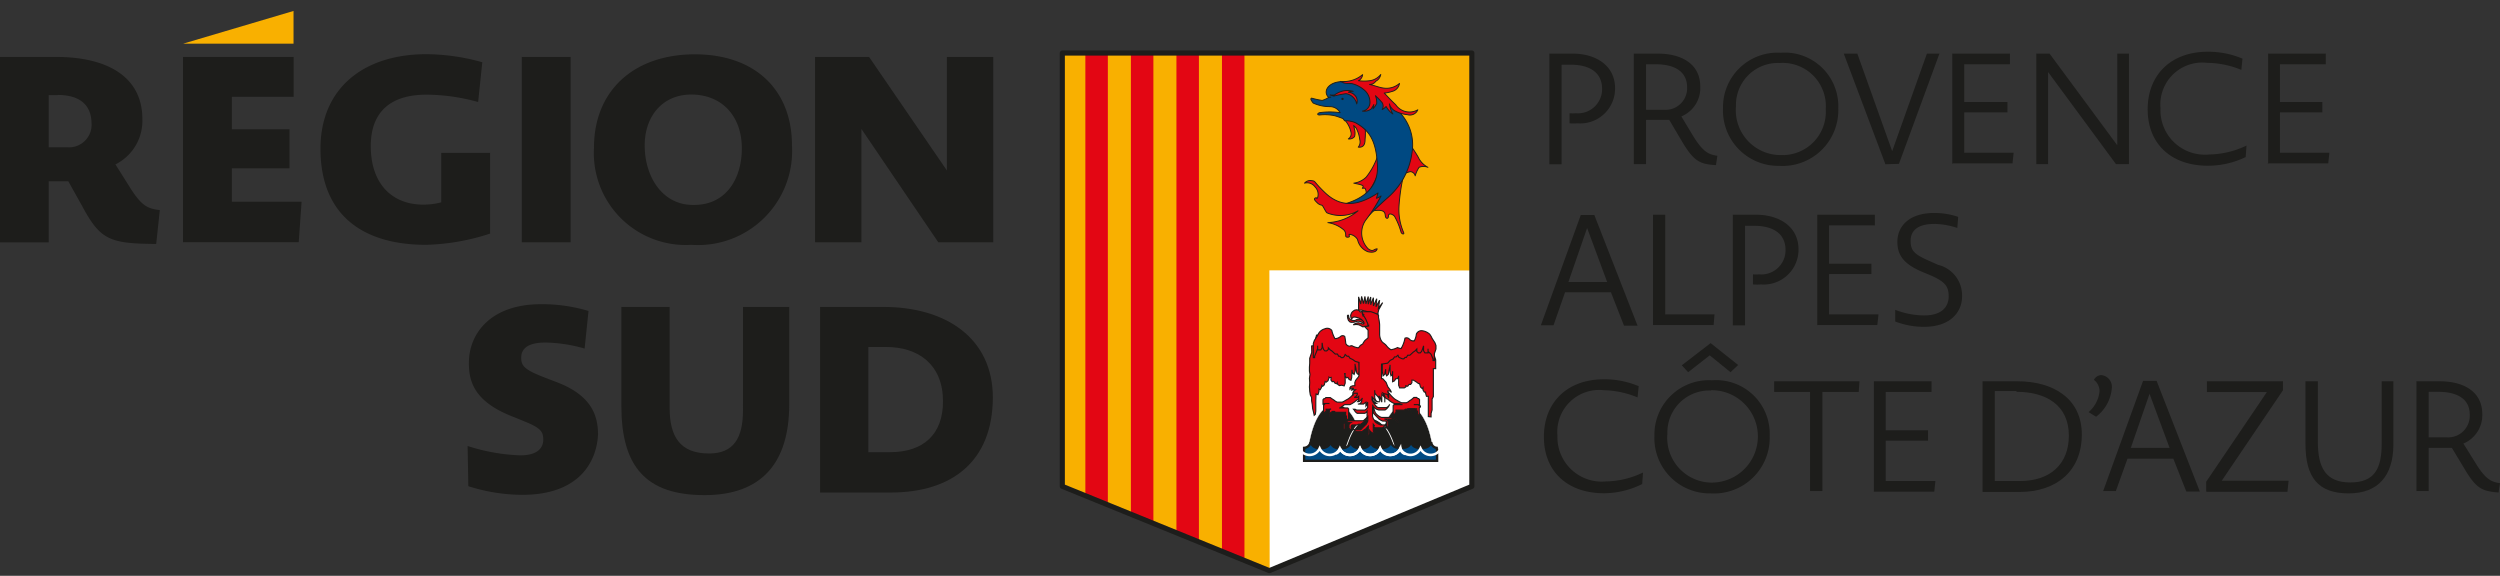 <svg xmlns="http://www.w3.org/2000/svg" xmlns:xlink="http://www.w3.org/1999/xlink" id="Calque_1" data-name="Calque 1" viewBox="0 0 173.49 39.96"><rect x="0" y="0" width="173.49" height="39.96" fill="#333333" stroke="none"/><defs><clipPath id="clip-path" transform="translate(-506.69 -20.92)"><path d="M594.66,60.52h0l1-.36,1.06-.44c2.41-1,2.8-1.15,5.57-2.32,1.59-.67,6.59-2.73,6.59-2.73V24.59H580.45s0,25.24,0,30.08c0,0,9,3.8,10.63,4.33" style="fill:none"></path></clipPath></defs><title>regionsud</title><g style="clip-path:url(#clip-path)"><polygon points="103.16 39.96 103.06 0 72.72 0 72.82 39.96 103.16 39.96" style="fill:#f9b000"></polygon><polygon points="102.1 35.95 103.08 18.77 88.09 18.76 88.11 39.8 102.1 35.95" style="fill:#fff"></polygon><rect x="75.32" width="1.56" height="35.33" style="fill:#e30613"></rect><rect x="78.48" width="1.56" height="36.64" style="fill:#e30613"></rect><rect x="81.64" width="1.56" height="38.04" style="fill:#e30613"></rect><rect x="84.8" width="1.56" height="39.19" style="fill:#e30613"></rect><path d="M594.63,22.15" transform="translate(-506.69 -20.92)" style="fill:none;stroke:#1d1d1b;stroke-width:0.355px"></path><path d="M594.63,56.3" transform="translate(-506.69 -20.92)" style="fill:none;stroke:#1d1d1b;stroke-width:0.355px"></path></g><path d="M608.83,54.67V24.6H580.41V54.67l14.37,5.85Z" transform="translate(-506.69 -20.92)" style="fill:none;stroke:#1d1d1b;stroke-linecap:round;stroke-linejoin:round;stroke-width:0.355px"></path><path d="M606.11,52c-0.24-1.85-1-3-1.9-3s-1.67,1.35-1.89,3.3" transform="translate(-506.69 -20.92)" style="fill:#1d1d1b;stroke:#fff;stroke-width:0.024px"></path><path d="M601.29,52.26c-0.19-2-1-3.29-1.94-3.29s-1.6,1.23-1.86,3" transform="translate(-506.69 -20.92)" style="fill:#1d1d1b;stroke:#fff;stroke-width:0.024px"></path><path d="M603.5,52.08c-0.34-1.33-1-2.12-1.74-2.12s-1.37.88-1.71,2.24" transform="translate(-506.69 -20.92)" style="fill:#1d1d1b;stroke:#fff;stroke-width:0.059px"></path><polygon points="94.5 22.19 94.42 22.16 94.34 22.16 94.28 22.16 94.2 22.16 94.14 22.18 94.09 22.21 94.02 22.24 93.96 22.25 93.89 22.24 93.82 22.23 93.74 22.2 93.69 22.16 93.63 22.11 93.6 22.01 93.59 21.95 93.58 21.89 93.55 21.87 93.51 21.9 93.51 21.97 93.52 22.06 93.55 22.16 93.58 22.24 93.63 22.29 93.68 22.34 93.74 22.36 93.82 22.37 93.89 22.36 93.96 22.36 94.02 22.34 94.1 22.32 94.2 22.29 94.3 22.29 94.37 22.3 94.44 22.33 94.5 22.36 94.57 22.4 94.63 22.44 94.69 22.45 94.71 22.38 94.68 22.3 94.64 22.24 94.6 22.21 94.56 22.17 94.5 22.19" style="fill:#e30613;stroke:#1d1d1b;stroke-width:0.078px"></polygon><polyline points="94.64 22.49 94.54 22.48 94.42 22.43 94.26 22.4 94.15 22.42 94.02 22.47 93.91 22.54 93.98 22.53 94.06 22.52 94.17 22.52 94.3 22.54 94.41 22.59 94.5 22.64 94.57 22.68 95.07 22.62 95.04 22.22 94.76 21.94 94.58 21.92 94.53 21.61 94.39 21.65 94.32 21.56 94.22 21.51 94.14 21.5 94.02 21.52 93.92 21.58 93.83 21.66 93.78 21.74 93.73 21.88 93.75 22.04 93.8 22.15 93.84 22.07 93.89 22.02 93.98 22 94.08 22.01 94.21 22.04 94.34 22.09 94.47 22.16 94.55 22.24 94.62 22.31 94.66 22.42 94.64 22.49" style="fill:#e30613;stroke:#1d1d1b;stroke-width:0.078px"></polyline><path d="M602.64,41.92l-0.29.38,0.08-.55-0.25.46,0.05-.56-0.23.5,0-.57-0.19.49V41.53l-0.17.5,0-.53-0.16.51h0l-0.07-.52-0.1.5-0.13-.5-0.06.53-0.15-.5,0,0.54h0v0.3h0v0.08a1.14,1.14,0,0,0,.2,0l0.92,0.24a1.83,1.83,0,0,1,.23.07l0-.14h0l0.05-.2h0v0Z" transform="translate(-506.69 -20.92)" style="fill:#e30613;stroke:#1d1d1b;stroke-width:0.078px"></path><path d="M606.39,52.06V52a0.42,0.42,0,0,1-.38-0.41,0.52,0.52,0,0,1-.45.4h-0.48a0.52,0.52,0,0,1-.47-0.42h0a0.51,0.51,0,0,1-.46.42h-0.47a0.51,0.51,0,0,1-.47-0.42h0a0.53,0.53,0,0,1-.49.43h-0.4a0.54,0.54,0,0,1-.51-0.41,0.53,0.53,0,0,1-.49.42h-0.4a0.55,0.55,0,0,1-.5-0.4,0.54,0.54,0,0,1-.47.4h-0.45a0.53,0.53,0,0,1-.47-0.4,0.58,0.58,0,0,1-.54.4h-0.31a0.57,0.57,0,0,1-.54-0.41,0.49,0.49,0,0,1-.45.4v0.9h9.23v-0.8Z" transform="translate(-506.69 -20.92)" style="fill:#004982;stroke:#1d1d1b;stroke-width:0.164px"></path><polygon points="94.31 25.1 94 24.79 94 24.79 94 24.79 93.92 24.71 93.93 24.77 93.75 24.72 93.89 24.35 93.13 24.15 92.33 23.84 91.93 23.23 91.36 23.26 91.23 23.82 91.18 23.99 91.02 24.01 91.03 24.45 90.89 24.86 90.89 25.2 90.87 25.47 90.87 25.76 90.91 25.98 90.87 26.25 90.89 26.56 90.87 26.85 90.89 27.15 90.93 27.41 91.02 27.58 91.02 27.8 91.07 28.09 91.09 28.34 91.15 28.58 91.2 28.82 91.28 28.75 91.31 28.53 91.31 28.19 91.31 27.78 91.33 27.34 91.46 27.39 91.53 27.17 91.53 27 91.61 27.05 91.7 26.9 91.73 26.74 91.79 26.81 91.9 26.71 91.96 26.47 92.03 26.52 92.16 26.42 92.23 26.2 92.23 26.18 92.26 26.21 92.38 26.19 92.36 26.37 92.45 26.49 92.56 26.47 92.64 26.59 92.78 26.64 92.8 26.56 92.84 26.68 92.95 26.76 93.1 26.73 93.28 26.78 93.35 26.59 93.35 26.3 93.32 26 93.31 25.93 93.35 25.93 93.34 26.07 93.43 26.22 93.54 26.19 93.62 26.33 93.75 26.39 93.8 26.22 93.82 25.87 93.82 25.67 93.86 25.88 93.97 25.98 94.04 25.76 94.04 25.42 94.03 25.25 94.16 25.9 94.27 26 94.34 25.78 94.34 25.44 94.31 25.1" style="fill:#e30613;stroke:#1d1d1b;stroke-width:0.078px"></polygon><path d="M606.32,46.5l0-.27V45.89l-0.12-.37V45H606.1a2,2,0,0,0-.21-0.58,2,2,0,0,0-1.06.17l-0.6.1a0.7,0.7,0,0,1-.41.46,2,2,0,0,1-.77.09l-0.14.52-0.29.28,0,0.34v0.34L602.67,47l0.11-.1,0.07-.36v0.3L602.92,47l0.11-.1,0.13-.66v0.52L603.22,47l0.11-.1,0-.22v0.21l0,0.35,0,0.17,0.13-.06,0.09-.15,0.11,0,0.09-.14V47h0l0,0.07,0,0.29v0.29l0.07,0.19,0.17,0,0.15,0,0.11-.07,0-.13,0,0.08,0.13,0,0.09-.12,0.11,0,0.09-.12,0-.18,0.11,0,0,0v0L605,47.44l0.13,0.1,0.07,0,0.07,0.24,0.11,0.1,0.06-.07,0,0.17,0.09,0.15,0.09,0V48.2l0.06,0.22,0.13,0,0,0.44v0.75l0,0.22L606,49.85l0-.24,0.07-.24,0-.24,0-.29V48.61l0.09-.17,0-.27,0-.29,0-.29,0-.32,0-.27,0-.22V46.5Z" transform="translate(-506.69 -20.92)" style="fill:#e30613;stroke:#1d1d1b;stroke-width:0.078px"></path><path d="M604.2,52.42a0.45,0.45,0,0,1-.33-0.38h0a0.77,0.77,0,0,1-1.4,0h0a0.77,0.77,0,0,1-1.4,0h0a0.77,0.77,0,0,1-1.4,0h0a0.77,0.77,0,0,1-1.4,0h0a0.77,0.77,0,0,1-1.4,0h0a0.38,0.38,0,0,1-.28.35" transform="translate(-506.69 -20.92)" style="fill:none;stroke:#fff;stroke-width:0.178px"></path><path d="M607,52.42a0.45,0.45,0,0,1-.33-0.38h0a0.77,0.77,0,0,1-1.4,0h0a0.77,0.77,0,0,1-1.4,0h0a0.77,0.77,0,0,1-1.4,0h0a0.77,0.77,0,0,1-1.4,0h0a0.77,0.77,0,0,1-1.4,0h0a0.38,0.38,0,0,1-.28.35" transform="translate(-506.69 -20.92)" style="fill:none;stroke:#fff;stroke-width:0.178px"></path><path d="M605.26,49.16l0-.07-0.06,0L605.09,49l-0.08,0-0.08,0h-0.13l0.09,0,0.09,0h0l0.09,0h0.07l0,0,0.06,0,0,0.09,0-.07V48.82l0-.09,0-.08-0.06-.07-0.06,0h0v0l-0.08-.08H605l-0.1,0-0.09,0-0.09.08-0.1.08-0.11.07-0.1.08-0.12.06-0.08,0-0.13,0-0.13,0-0.13-.06-0.14-.08-0.11-.06-0.11-.07-0.12-.11-0.1-.1-0.07-.08-0.09-.11-0.09-.1-0.1-.13-0.34-.09,0.24,0.6,0.1,0.1L603,48.62l0.13,0.12,0.17,0.11,0.14,0.07,0.13,0,0.14,0,0.1,0,0.15,0.08,0.06,0-0.13,0h-0.29l-0.09,0-0.08,0-0.06.07,0,0.11v0.06h0l0,0.1v0.18l0,0.06,0,0.07,0.06,0h0.14l0.06,0h-0.11l0-.06,0-.06V49.64h0l0.05,0,0-.06,0-.06,0-.07,0-.07,0.07,0H604l0.09,0,0.06,0,0.06-.06,0,0,0.06,0,0.08,0,0.09,0.06,0.08,0.06,0.06,0,0,0,0,0.06v0.08l0,0.07,0.07,0h0v0.05l0,0.08,0,0.08,0,0.08,0,0-0.06,0h-0.1l0,0h0.08l0,0,0,0,0.06,0,0-.08,0-.1V49.79l0,0h0V49.66l0-.07-0.06,0V49.48l0-.06,0,0-0.06-.08-0.08-.06H605l0,0,0,0,0,0.08,0,0.09,0.06,0v0l0,0.07v0.15l0,0.06h0l0.06,0,0.06-.07,0-.07,0-.08V49.39l0,0,0-.08,0-.08Z" transform="translate(-506.69 -20.92)" style="fill:#e30613;stroke:#1d1d1b;stroke-width:0.078px"></path><path d="M600.88,47.94l-0.1.13-0.09.11-0.09.1-0.07.08-0.1.1-0.12.1-0.11.07-0.11.06-0.13.08-0.13.06-0.13,0-0.13,0-0.08,0-0.12-.06-0.1-.08-0.11-.07-0.1-.07L599,48.51l-0.09,0-0.1,0H598.7l-0.08.08v0h0l-0.06,0-0.06.07,0,0.08,0,0.09v0.11l0,0.07,0-.09,0.06,0,0,0h0.07l0.1,0h0.13l0.09,0h-0.14l-0.08,0-0.08,0L598.6,49l-0.06,0,0,0.07,0,0,0,0.08,0,0.08,0,0v0.12l0,0.08,0,0.07,0.06,0.07,0.06,0h0l0-.06V49.56l0-.07v0l0.06,0,0-.09,0-.08,0,0,0,0h0.34L599,49.3l-0.06.08,0,0,0,0.06v0.07l-0.06,0v0.15h0l0,0V50l0,0.1,0,0.08,0.06,0,0,0,0,0h0.08l0,0h-0.1l-0.06,0,0,0,0-.08,0-.08,0-.08V49.84h0l0.07,0,0-.07V49.65l0-.06,0,0,0.06,0,0.08-.06,0.09-.06,0.08,0,0.06,0,0,0,0.06,0.06,0.06,0,0.09,0H600l0.07,0,0,0.07,0,0.07,0,0.06,0,0.06,0.06,0h0v0.11l0,0.06,0,0.06h-0.11l0.06,0h0.14l0.06,0,0-.07,0-.06V49.57l0-.1h0V49.41l0-.11-0.06-.07-0.08,0-0.09,0h-0.29l-0.14,0,0.06,0L600,49l0.1,0,0.14,0,0.13,0,0.14-.07,0.17-.11,0.13-.11,0.11-.07,0.1-.1,0.24-.6Z" transform="translate(-506.69 -20.92)" style="fill:#e30613;stroke:#1d1d1b;stroke-width:0.078px"></path><path d="M606.34,45.14l0-.24-0.07-.19-0.09-.14-0.11-.17a1.33,1.33,0,0,0-.17-0.29,0.94,0.94,0,0,0-.55-0.24,0.38,0.38,0,0,0-.37.24,1.14,1.14,0,0,1-.15.47,0.38,0.38,0,0,1-.32-0.11,0.26,0.26,0,0,0-.32-0.08,2.15,2.15,0,0,1-.27.72,1,1,0,0,1-.25-0.07,1.38,1.38,0,0,1-.45.15,1,1,0,0,1-.33-0.3,1,1,0,0,0-.19-0.16l-0.11-.1-0.06-.1v0a0.92,0.92,0,0,1-.1-0.42c0-.12,0-0.45,0-0.62S602.37,43,602.36,43a0.49,0.49,0,0,1,0-.17h0l-0.1-.13,0,0,0,0,0,0-0.05,0,0,0a2.72,2.72,0,0,0-.39-0.15h-0.18l-0.13,0h-0.21l-0.07,0,0,0.06,0,0.08,0.07,0.09,0.05,0.09,0.06,0.1,0.07,0.12,0.07,0.17,0.06,0.12,0,0.07,0.06,0.13V43.5l-0.1.07h-0.18l0.11,0.13,0.08,0.08,0.05,0.06v0.12l0,0.11,0,0.09,0,0.11v0.09a2.08,2.08,0,0,1-.2.17,1,1,0,0,0-.17.26,1.67,1.67,0,0,1-.17.1,0.59,0.59,0,0,1-.14.17,1.43,1.43,0,0,1-.37-0.11,0.17,0.17,0,0,0-.21,0,0.33,0.33,0,0,1-.29-0.2,3.82,3.82,0,0,0-.07-0.48,0.22,0.22,0,0,0-.29,0,0.6,0.6,0,0,1-.39.15,2.1,2.1,0,0,1-.22-0.57,0.4,0.4,0,0,0-.48-0.11,0.72,0.72,0,0,0-.44.33l-0.09.17-0.11.17-0.09.14-0.07.2,0,0.24,0,0.27,0,0.29,0,0.19,0.09,0,0-.1,0.07-.17,0.07-.17,0.07-.2,0-.19,0,0.17,0,0.12,0.11,0,0.11,0,0.09-.15,0-.15,0-.19L598.48,45l0.06,0.17,0.09,0.1,0.13,0,0.11-.1V45.06L599,45.2l0.11,0.07,0.13,0.12,0.11,0.1h0.15l0.09,0.15,0.09,0,0.09,0.1h0.11l0.09-.07,0.07-.15,0.13,0.12,0.11,0,0.08,0.13,0.22,0.11L600.74,46,601,46.07h0v0.16l0,0.14,0,0.07v0.21l0,0.06v0l0,0.09V47l-0.05.09-0.05.06-0.07.08-0.07.1-0.05.13,0,0.1v0.13h-0.14l-0.14.05-0.06.08V48l0-.09,0.07-.05,0.07,0h0.13l-0.12.06-0.05.1,0.06-.05,0.06,0h0.16l-0.1.08-0.08.13,0,0.14,0,0.08,0-.09,0-.1,0.05,0,0.09,0h0.07l0.1,0,0,0.09-0.05.09-0.06.06-0.1.05h0.15l0.07,0,0.09-.08,0,0.1,0,0.09,0,0.1-0.07.08h0.09l0.08-.05,0.08-.1,0.08-.1-0.05.11,0,0.1-0.05.11-0.12.1-0.1,0,0,0h0.19l0.1,0,0.11,0,0.06-.06,0.1-.07,0,0.09,0,0.09,0,0.09,0.06-.08,0-.06,0.06-.14v0.08l0,0.12,0,0.09,0,0.09-0.07.08-0.05.05-0.08.05-0.12,0h-0.44l-0.11-.06-0.11,0,0.05,0.06,0.05,0.08,0.07,0.08,0.08,0.06,0.1,0h0.34l0.1,0,0.07-.05,0.08-.1v0.14l0,0.1,0,0.09,0,0.08-0.07.09-0.1.09-0.08.08-0.1,0-0.1,0-0.12,0h-0.52l-0.12,0-0.09,0-0.11.06-0.08.06-0.05.08,0,0.08v0.2l0,0.1,0.05,0.05,0.06,0H600l0.07,0,0.06-.09-0.05.05-0.05,0h-0.06l-0.06,0,0-.08V50.42l0-.09,0.08-.08,0.11,0,0.12,0h0.22l-0.08.05-0.06.09,0,0.13v0.1l0.05,0.08,0.09,0.06h0.13l-0.05,0-0.06-.08,0-.09,0-.1,0.06-.08,0.09,0h0.12l0.13,0,0.11-.05,0.15,0,0.11-.08,0.11-.08,0.11-.1,0.07-.1,0.09-.15v0.28l-0.05.11-0.05.1-0.09.09-0.1.1-0.08.08-0.07.08-0.08.06-0.11,0h-0.2l-0.09,0-0.12-.1,0.08,0.1,0.07,0.08,0.11,0.05,0.07,0h0.12l0.14,0,0.1-.05,0.1-.08,0.1-.06,0.1-.11,0.08-.09,0,0.06v0.34l0,0.11-0.05.06-0.07,0h-0.12l0.08,0.05h0.17l0.09-.05v0.22l0,0.14,0,0.1,0-.09,0-.12,0-.14,0-.11V50.79l0.06,0.08,0.07,0.05L602,51l0.12,0-0.08,0,0-.06-0.05-.09,0-.08,0-.1V50.49l0-.13,0.08,0.1L602,50.55l0.12,0.06,0.08,0,0.09,0h0.13l0.11,0,0.11,0,0.09-.08,0.07-.06,0.06-.11,0,0.05-0.06,0-0.06,0-0.07,0h-0.07l-0.11,0-0.11-.05-0.11-.05-0.08-.06-0.07-.06-0.05-.1L602,50l-0.06-.17,0-.19,0-.23,0-.29,0,0.15,0.05,0.13L602,49.58l0.08,0.1,0.12,0.13,0.1,0.1L602.38,50l0.13,0.08,0.13,0.06,0.13,0,0.07,0,0.07,0.05,0,0.06,0,0.11v0.11l0,0.08-0.14.08h0.11l0.08-.05,0.06-.08,0-.1v-0.1l0-.12L603,50.11l-0.1-.07L602.76,50h0.46l0.14,0,0.14,0.06,0.1,0.06,0.09,0.09,0.06,0.1,0,0.15v0.2l0-.15V50.41l0-.14-0.06-.11-0.09-.1L603.51,50l-0.16-.06-0.13-.05h-0.49l-0.16,0-0.13-.05-0.13-.09-0.11-.1-0.07-.09-0.05-.14L602,49.2,601.93,49,602,49.14l0.09,0.09,0.11,0.08,0.16,0.06h0.33l0.12,0,0.11-.08,0.12-.14,0.09-.17-0.06.1-0.08.08-0.09.05-0.12,0h-0.13l-0.16,0-0.15,0-0.12-.06L602.1,49,602,48.87l-0.07-.13-0.05-.16,0.05,0.13,0.07,0.1,0.11,0.1,0.1,0-0.12-.09L602,48.76l-0.05-.1-0.07-.23L602,48.57l0.08,0.12,0.08,0.06,0.1,0.05h0.11l0.07,0,0,0H602.3l-0.1-.05-0.06-.09-0.05-.13V48.3l0-.13V48l0,0.17,0.07,0.11,0.1,0.11,0.12,0.13,0.06,0.17,0,0.09,0-.13,0-.11-0.06-.15,0.1,0.11,0.05,0.13,0.05,0.2V48.54l0-.13,0-.13,0.06,0.06,0.09,0.1,0.06,0.09,0,0.09,0,0.13,0,0.09,0-.13V48.57l0-.13-0.05-.1-0.09-.15,0.1,0.05L603,48.3,603,48.4l0.06,0.15h0l0-.16,0-.13L603,48.13l0-.08,0.07,0,0.07,0,0.11,0.1-0.07-.15-0.12-.16L603,47.76l-0.06-.15-0.06-.15-0.13-.15-0.1-.11-0.09,0,0-.17,0-.15V46.61l0-.11,0-.16V46.19l0.43-.07,0.17-.19,0.22-.11,0.08-.13,0.11,0,0.13-.12,0.07,0.15L604,45.82h0.11l0.09-.1,0.09,0,0.09-.15h0.15l0.11-.1,0.13-.12,0.11-.07,0.13-.14v0.17l0.11,0.1,0.13,0,0.09-.1,0.07-.17,0.07-.22,0,0.19,0,0.15,0.09,0.15,0.11,0,0.11,0,0-.12,0-.17,0,0.19L606,45.5l0.07,0.17,0.07,0.17,0,0.1,0.09,0,0-.19,0-.29Z" transform="translate(-506.69 -20.92)" style="fill:#e30613;stroke:#1d1d1b;stroke-width:0.078px"></path><path d="M601.37,42.77s0,0,0,0a0.06,0.06,0,1,0-.11,0S601.34,42.77,601.37,42.77Z" transform="translate(-506.69 -20.92)" style="fill:#1d1d1b"></path><path d="M601.42,29.75a3.91,3.91,0,0,1,0,.84c0,0.15,0,.6-0.47.54a0.57,0.57,0,0,0,.1-0.53,2.06,2.06,0,0,0-.25-0.79,1.94,1.94,0,0,0-.17-0.18l0.06,0.28a0.92,0.92,0,0,1,0,.49,0.47,0.47,0,0,1-.43.16,0.42,0.42,0,0,0,.19-0.43,1.8,1.8,0,0,0-.42-0.86,2.47,2.47,0,0,1,.92.16Z" transform="translate(-506.69 -20.92)" style="fill:#e30613;stroke:#1d1d1b;stroke-linejoin:round;stroke-width:0.066px"></path><path d="M604.1,33a1.76,1.76,0,0,1,.47-0.17,0.38,0.38,0,0,1,.33.29,2.1,2.1,0,0,1,.27-0.59,0.8,0.8,0,0,1,.61,0,1.5,1.5,0,0,1-.67-0.7c-0.22-.39-0.42-0.64-0.48-0.78s0,0.24,0,.24l-0.18.61-0.28.93Z" transform="translate(-506.69 -20.92)" style="fill:#e30613;stroke:#1d1d1b;stroke-linejoin:round;stroke-width:0.066px"></path><path d="M602.34,31.6a4.8,4.8,0,0,1-.84,1.61,1.5,1.5,0,0,1-.86.42c0.28,0.07.72,0.12,0.64,0.26l-0.05.1a0.38,0.38,0,0,1,.19,0,0.64,0.64,0,0,1,.08.29c0,0.08-.06.24,0.08,0.1a7,7,0,0,0,.8-1.54C602.41,32.66,602.34,31.6,602.34,31.6Z" transform="translate(-506.69 -20.92)" style="fill:#e30613;stroke:#1d1d1b;stroke-linejoin:round;stroke-width:0.066px"></path><path d="M604.07,33.17a13.52,13.52,0,0,0-.3,2.13,4,4,0,0,0,.32,1.74c0.08,0.16-.1.15-0.17,0a4.87,4.87,0,0,0-.46-1.12c-0.2-.19-0.42-0.21-0.42,0s-0.18.19-.21,0,0-.47-0.7-0.39a1.22,1.22,0,0,0-.55.2Z" transform="translate(-506.69 -20.92)" style="fill:#e30613;stroke:#1d1d1b;stroke-linejoin:round;stroke-width:0.066px"></path><path d="M599.92,35.1c0.72-.21,2.44-0.77,2.36-2.66s-0.65-2.51-1.52-3A1.73,1.73,0,0,0,600,29.3l-0.11-.15s-0.19-.08-0.54-0.19a3.18,3.18,0,0,0-1.09-.06c-0.15,0-.18-0.09,0-0.16a5.07,5.07,0,0,1,1.43,0,0.8,0.8,0,0,0-.72-0.42,2.76,2.76,0,0,1-1.15-.25c-0.13-.18-0.22-0.29-0.11-0.34a6,6,0,0,0,.73.16,1.73,1.73,0,0,0,.46-0.21,0.48,0.48,0,0,1-.12-0.6c0.1-.21.52-0.64,1.63-0.45a7.22,7.22,0,0,1,3.32,2,3.26,3.26,0,0,1,.95,2.86,5,5,0,0,1-1.7,3.16,22.72,22.72,0,0,0-1.78,1.74l-0.16-1Z" transform="translate(-506.69 -20.92)" style="fill:#004982;stroke:#1d1d1b;stroke-linejoin:round;stroke-width:0.066px"></path><line x1="92.2" y1="6.75" x2="92.38" y2="6.74" style="fill:none;stroke:#1d1d1b;stroke-linejoin:round;stroke-width:0.066px"></line><ellipse cx="599.85" cy="27.81" rx="0.08" ry="0.08" transform="translate(-507.23 -4.08) rotate(-1.61)" style="fill:#1d1d1b"></ellipse><path d="M602.32,34.31c-1.05.67-2.34,1.24-3.66,0-0.84-.8-0.65-0.82-0.93-0.85a0.52,0.52,0,0,0-.51.17,0.67,0.67,0,0,1,.72.25,0.74,0.74,0,0,1,.18.78c-0.12.1,0-.07-0.15,0s0,0.2.16,0.36a0.6,0.6,0,0,0,.29.14c0.07,0,.25.45,0.36,0.53a2.44,2.44,0,0,0,2.15-.14,3.48,3.48,0,0,1-2.09.82,2.2,2.2,0,0,1,1.11.51c0.25,0.28,0,.5.26,0.5s0-.2.15-0.2a0.77,0.77,0,0,1,.54.36,1.16,1.16,0,0,0,.72.85c0.5,0.11.62-.1,0.64-0.2-0.24,0-.26.25-0.62,0a1.56,1.56,0,0,1-.17-2,11.48,11.48,0,0,0,1.06-1.67,1.23,1.23,0,0,1-.32.16Z" transform="translate(-506.69 -20.92)" style="fill:#e30613;stroke:#1d1d1b;stroke-linejoin:round;stroke-width:0.066px"></path><path d="M599.7,26.57a2.07,2.07,0,0,0,1.55-.47,0.53,0.53,0,0,1-.29.42,3,3,0,0,0,.8,0,1.17,1.17,0,0,0,.75-0.43,0.67,0.67,0,0,1-.35.47,0.49,0.49,0,0,1-.43.22c0.29,0.06.64,0.2,0.9,0.24a1.39,1.39,0,0,0,1.18-.31,0.68,0.68,0,0,1-.54.56,2.17,2.17,0,0,1-.52.11c0.22,0.22.46,0.5,0.79,0.8a1.16,1.16,0,0,0,1.54.36,0.59,0.59,0,0,1-.71.34,2.42,2.42,0,0,1-.87-0.26,0.81,0.81,0,0,1-.39-0.49,1.92,1.92,0,0,0,.24.7,1.5,1.5,0,0,1-.47-0.52,0.88,0.88,0,0,1-.27.21,0.47,0.47,0,0,0,0-.47,5.14,5.14,0,0,0-.47-0.49,1.35,1.35,0,0,1,.09.54,1.75,1.75,0,0,1-.26.37l0.06-.3a1.83,1.83,0,0,1-.2.32,0.79,0.79,0,0,1-.59.14,0.61,0.61,0,0,0,.52-0.61,1.11,1.11,0,0,0-.42-0.87,2,2,0,0,0-.85-0.43c-0.22,0-.51,0-0.62-0.08Z" transform="translate(-506.69 -20.92)" style="fill:#e30613;stroke:#1d1d1b;stroke-linejoin:round;stroke-width:0.066px"></path><path d="M512.37,35.18l-0.94-1.68h-1.36v4.24h-3.39V24.87h3.89c3.59,0,6,1.39,6,4.31a3.38,3.38,0,0,1-1.87,3.15l0.89,1.41c0.89,1.45,1.29,1.65,2.19,1.76l-0.25,2.35C514.31,37.82,513.66,37.6,512.37,35.18Zm-1.68-7.66h-0.62v3.62s0.62,0,1.27,0a1.57,1.57,0,0,0,1.7-1.72C513,28.08,512.08,27.51,510.69,27.51Z" transform="translate(-506.69 -20.92)" style="fill:#1d1d1b"></path><path d="M519.39,37.73V24.87h7.68v2.77h-4.29v2.25h4V32.6h-4v2.32h4.84l-0.2,2.81h-8Z" transform="translate(-506.69 -20.92)" style="fill:#1d1d1b"></path><path d="M536.27,37.91c-4.53,0-7.34-2.17-7.34-6.67,0-4.2,3-6.56,7.35-6.56a14.63,14.63,0,0,1,3.88.56L539.87,28a13.57,13.57,0,0,0-3.59-.51c-2.45,0-3.86,1.16-3.86,3.57,0,2.64,1.5,4.06,3.64,4.06a4.82,4.82,0,0,0,1.25-.16V31.53h3.39v3.95c0,0.91,0,1.65,0,1.65A15.41,15.41,0,0,1,536.27,37.91Z" transform="translate(-506.69 -20.92)" style="fill:#1d1d1b"></path><path d="M542.9,24.87h3.39V37.73H542.9V24.87Z" transform="translate(-506.69 -20.92)" style="fill:#1d1d1b"></path><path d="M554.67,37.91a6.38,6.38,0,0,1-6.76-6.74c0-4,2.81-6.48,7-6.48s6.74,2.48,6.74,6.32A6.53,6.53,0,0,1,554.67,37.91Zm0-10.43c-2,0-3.24,1.5-3.24,3.53,0,2.23,1.27,4.13,3.33,4.13h0.11c2.16,0,3.3-1.76,3.3-3.93S556.85,27.48,554.64,27.48Z" transform="translate(-506.69 -20.92)" style="fill:#1d1d1b"></path><path d="M563.24,24.87H567l5.4,7.88V24.87h3.22V37.73h-3.82l-5.33-7.86v7.86h-3.22V24.87Z" transform="translate(-506.69 -20.92)" style="fill:#1d1d1b"></path><path d="M542.93,55.26a12.46,12.46,0,0,1-3.74-.6l-0.05-2.79a13.43,13.43,0,0,0,3.64.65c1.27,0,1.61-.56,1.61-1.09s-0.16-.8-1.22-1.23l-0.75-.31c-2.67-1-3.21-2.34-3.19-3.8,0-2,1.49-4.06,5-4.06a11.2,11.2,0,0,1,3.3.47l-0.27,2.61a10.47,10.47,0,0,0-2.7-.42c-1.33,0-1.7.49-1.7,1.05s0.21,0.83,1.58,1.36l0.75,0.29c2.45,0.89,3,2.25,3,3.68C548.11,52.84,547,55.26,542.93,55.26Z" transform="translate(-506.69 -20.92)" style="fill:#1d1d1b"></path><path d="M555.58,55.28c-4.08,0-5.77-2-5.77-6.19V42.22h3.35v7c0,2,.72,3.17,2.74,3.17,1.7,0,2.35-1.07,2.35-3V42.22h3.21V49C561.45,53.05,559.54,55.28,555.58,55.28Z" transform="translate(-506.69 -20.92)" style="fill:#1d1d1b"></path><path d="M568.49,55.1c-1.63,0-2.74,0-4.89,0V42.22H568c4.3,0,7.59,2.14,7.59,6.3C575.57,52.91,572.79,55.1,568.49,55.1ZM568.19,45c-0.56,0-.82,0-1.24,0v7.3c0.47,0,.93,0,1.49,0,2.33,0,3.69-1.23,3.69-3.53C572.13,46.19,570.39,45,568.19,45Z" transform="translate(-506.69 -20.92)" style="fill:#1d1d1b"></path><path d="M614.21,24.64h1.61c1.63,0,2.95.84,2.95,2.4a2.42,2.42,0,0,1-2.6,2.44,4.55,4.55,0,0,1-.56,0v-0.7a3.11,3.11,0,0,0,.44,0,1.68,1.68,0,0,0,1.82-1.68c0-1.17-.89-1.69-2.18-1.69h-0.63v6.91h-0.85V24.64Z" transform="translate(-506.69 -20.92)" style="fill:#1d1d1b"></path><path d="M623.38,30.68l-0.85-1.44h-1.61v3.07h-0.85V24.64h1.66c1.71,0,2.95.76,2.95,2.27A2.13,2.13,0,0,1,623.37,29l0.77,1.28c0.71,1.17,1.1,1.36,1.73,1.45l-0.1.65C624.64,32.31,624.23,32.12,623.38,30.68Zm-1.81-5.3h-0.65v3.16s0.64,0,1.26,0A1.5,1.5,0,0,0,623.77,27C623.77,25.83,622.84,25.38,621.57,25.38Z" transform="translate(-506.69 -20.92)" style="fill:#1d1d1b"></path><path d="M630.16,32.43a3.84,3.84,0,0,1-3.9-4,3.78,3.78,0,0,1,4-3.85,3.72,3.72,0,0,1,4,3.85A3.87,3.87,0,0,1,630.16,32.43Zm0-7.14a2.91,2.91,0,0,0-3,3,3.11,3.11,0,0,0,3,3.39h0.1a3,3,0,0,0,3.13-3.18A3,3,0,0,0,630.21,25.29Z" transform="translate(-506.69 -20.92)" style="fill:#1d1d1b"></path><path d="M637.53,32.32l-2.89-7.68h0.94L638,31.41l2.41-6.77h0.87l-2.81,7.65Z" transform="translate(-506.69 -20.92)" style="fill:#1d1d1b"></path><path d="M642.17,32.31V24.64h4v0.74H643V28H646v0.72H643v2.8h3.43l-0.08.74h-4.21Z" transform="translate(-506.69 -20.92)" style="fill:#1d1d1b"></path><path d="M648,24.64h0.92L653.62,31V24.64h0.81v7.67h-0.9l-4.71-6.39v6.39H648V24.64Z" transform="translate(-506.69 -20.92)" style="fill:#1d1d1b"></path><path d="M659.9,32.42c-2.53,0-4.17-1.51-4.17-3.91s1.62-4,4.17-4a6.12,6.12,0,0,1,2.41.48l-0.08.78a6.43,6.43,0,0,0-2.38-.49,2.91,2.91,0,0,0-3.23,3.15A3.08,3.08,0,0,0,660,31.64a6.17,6.17,0,0,0,2.59-.62l-0.06.8A6,6,0,0,1,659.9,32.42Z" transform="translate(-506.69 -20.92)" style="fill:#1d1d1b"></path><path d="M664.09,32.31V24.64h4v0.74h-3.18V28h2.94v0.72h-2.94v2.8h3.43l-0.08.74h-4.21Z" transform="translate(-506.69 -20.92)" style="fill:#1d1d1b"></path><path d="M618.48,41.2H615.3l-0.8,2.29h-0.88l2.77-7.65,0.94,0,3,7.68h-0.94Zm-2.95-.71h2.69l-1.39-3.75Z" transform="translate(-506.69 -20.92)" style="fill:#1d1d1b"></path><path d="M621.4,43.49V35.82h0.85v6.92h3.42l-0.06.74H621.4Z" transform="translate(-506.69 -20.92)" style="fill:#1d1d1b"></path><path d="M626.94,35.82h1.61c1.63,0,2.95.84,2.95,2.4a2.42,2.42,0,0,1-2.6,2.44,4.55,4.55,0,0,1-.56,0v-0.7a3.11,3.11,0,0,0,.44,0,1.68,1.68,0,0,0,1.82-1.68c0-1.17-.89-1.69-2.18-1.69h-0.63v6.91h-0.85V35.82Z" transform="translate(-506.69 -20.92)" style="fill:#1d1d1b"></path><path d="M632.8,43.49V35.82h4v0.74h-3.18v2.66h2.94v0.72h-2.94v2.8h3.43l-0.08.74H632.8Z" transform="translate(-506.69 -20.92)" style="fill:#1d1d1b"></path><path d="M640.21,43.6a5.47,5.47,0,0,1-2-.37l0-.81a5.65,5.65,0,0,0,2,.39c1.31,0,1.71-.67,1.71-1.32s-0.19-1-1.25-1.46L640,39.75c-1.25-.55-1.64-1.17-1.64-2.05,0-1.09.83-2,2.55-2a5.07,5.07,0,0,1,1.67.27l-0.06.77a5.17,5.17,0,0,0-1.6-.28c-1.19,0-1.64.5-1.64,1.17s0.23,0.93,1.28,1.39l0.63,0.28a2.18,2.18,0,0,1,1.66,2.11C642.89,42.46,642.15,43.6,640.21,43.6Z" transform="translate(-506.69 -20.92)" style="fill:#1d1d1b"></path><path d="M618,55.15c-2.53,0-4.17-1.51-4.17-3.91s1.62-4,4.17-4a6.12,6.12,0,0,1,2.41.48l-0.08.78A6.43,6.43,0,0,0,618,48a2.91,2.91,0,0,0-3.23,3.15,3.08,3.08,0,0,0,3.35,3.18,6.17,6.17,0,0,0,2.59-.62l-0.06.8A6,6,0,0,1,618,55.15Z" transform="translate(-506.69 -20.92)" style="fill:#1d1d1b"></path><path d="M625.4,55.16a3.84,3.84,0,0,1-3.9-4,3.78,3.78,0,0,1,4-3.85,3.72,3.72,0,0,1,4,3.85A3.87,3.87,0,0,1,625.4,55.16Zm0-7.14a2.91,2.91,0,0,0-3,3,3.11,3.11,0,0,0,3,3.39h0.1A3.18,3.18,0,0,0,625.45,48Zm-0.06-2.44-1.5,1.17-0.44-.48,2-1.54,1.91,1.52-0.53.5Z" transform="translate(-506.69 -20.92)" style="fill:#1d1d1b"></path><path d="M633.16,48.12V55H632.3V48.12h-2.49V47.38h5.92l-0.05.74h-2.5Z" transform="translate(-506.69 -20.92)" style="fill:#1d1d1b"></path><path d="M636.73,55V47.38h4v0.74h-3.18v2.66h2.94V51.5h-2.94v2.8H641l-0.08.74h-4.21Z" transform="translate(-506.69 -20.92)" style="fill:#1d1d1b"></path><path d="M646.83,55.06c-0.85,0-1.68,0-2.56,0V47.38h2.44c2.44,0,4.45,1.18,4.45,3.69S649.43,55.06,646.83,55.06Zm-0.21-7h-1.5V54.3l1.76,0c2.07,0,3.38-1.16,3.38-3.15C650.26,49,648.63,48.11,646.63,48.11Z" transform="translate(-506.69 -20.92)" style="fill:#1d1d1b"></path><path d="M652.15,49.84l-0.52-.32a2.2,2.2,0,0,0,.76-1.45,1,1,0,0,0-.39-0.79,0.6,0.6,0,0,1,.52-0.33,0.82,0.82,0,0,1,.72.93A2.77,2.77,0,0,1,652.15,49.84Z" transform="translate(-506.69 -20.92)" style="fill:#1d1d1b"></path><path d="M657.51,52.75h-3.18L653.52,55h-0.88l2.77-7.65,0.94,0,3,7.68h-0.94ZM654.56,52h2.69l-1.39-3.75Z" transform="translate(-506.69 -20.92)" style="fill:#1d1d1b"></path><path d="M659.79,55V54.35L664,48.13h-4.16V47.38h5.28V48l-4.25,6.28h4.64l-0.08.77h-5.62Z" transform="translate(-506.69 -20.92)" style="fill:#1d1d1b"></path><path d="M669.68,55.16c-2.14,0-3-1.13-3-3.44V47.38h0.86v4.2c0,1.77.53,2.82,2.25,2.82s2.18-1,2.18-2.71V47.38h0.81v4.48C672.75,53.89,671.76,55.16,669.68,55.16Z" transform="translate(-506.69 -20.92)" style="fill:#1d1d1b"></path><path d="M677.69,53.41L676.84,52h-1.61V55h-0.85V47.38H676c1.71,0,2.95.76,2.95,2.27a2.13,2.13,0,0,1-1.31,2.05L678.45,53c0.71,1.17,1.1,1.36,1.73,1.45l-0.1.65C678.95,55,678.54,54.86,677.69,53.41Zm-1.81-5.3h-0.65v3.16s0.64,0,1.26,0a1.5,1.5,0,0,0,1.59-1.58C678.08,48.56,677.15,48.11,675.88,48.11Z" transform="translate(-506.69 -20.92)" style="fill:#1d1d1b"></path><polygon points="20.37 3.03 12.71 3.03 20.37 0.76 20.37 3.03" style="fill:#f9b000"></polygon><path d="M599,27.5a1.2,1.2,0,0,0,.25.09,7.87,7.87,0,0,1,.84-0.17,0.91,0.91,0,0,1,.75.71,0.57,0.57,0,0,0-.14-0.61,0.68,0.68,0,0,0-.44-0.2,0.64,0.64,0,0,1,.33-0.06,1.39,1.39,0,0,0-.8,0,1.88,1.88,0,0,0-.51.26H599Z" transform="translate(-506.69 -20.92)" style="fill:#e30613;stroke:#1d1d1b;stroke-linejoin:round;stroke-width:0.066px"></path></svg>